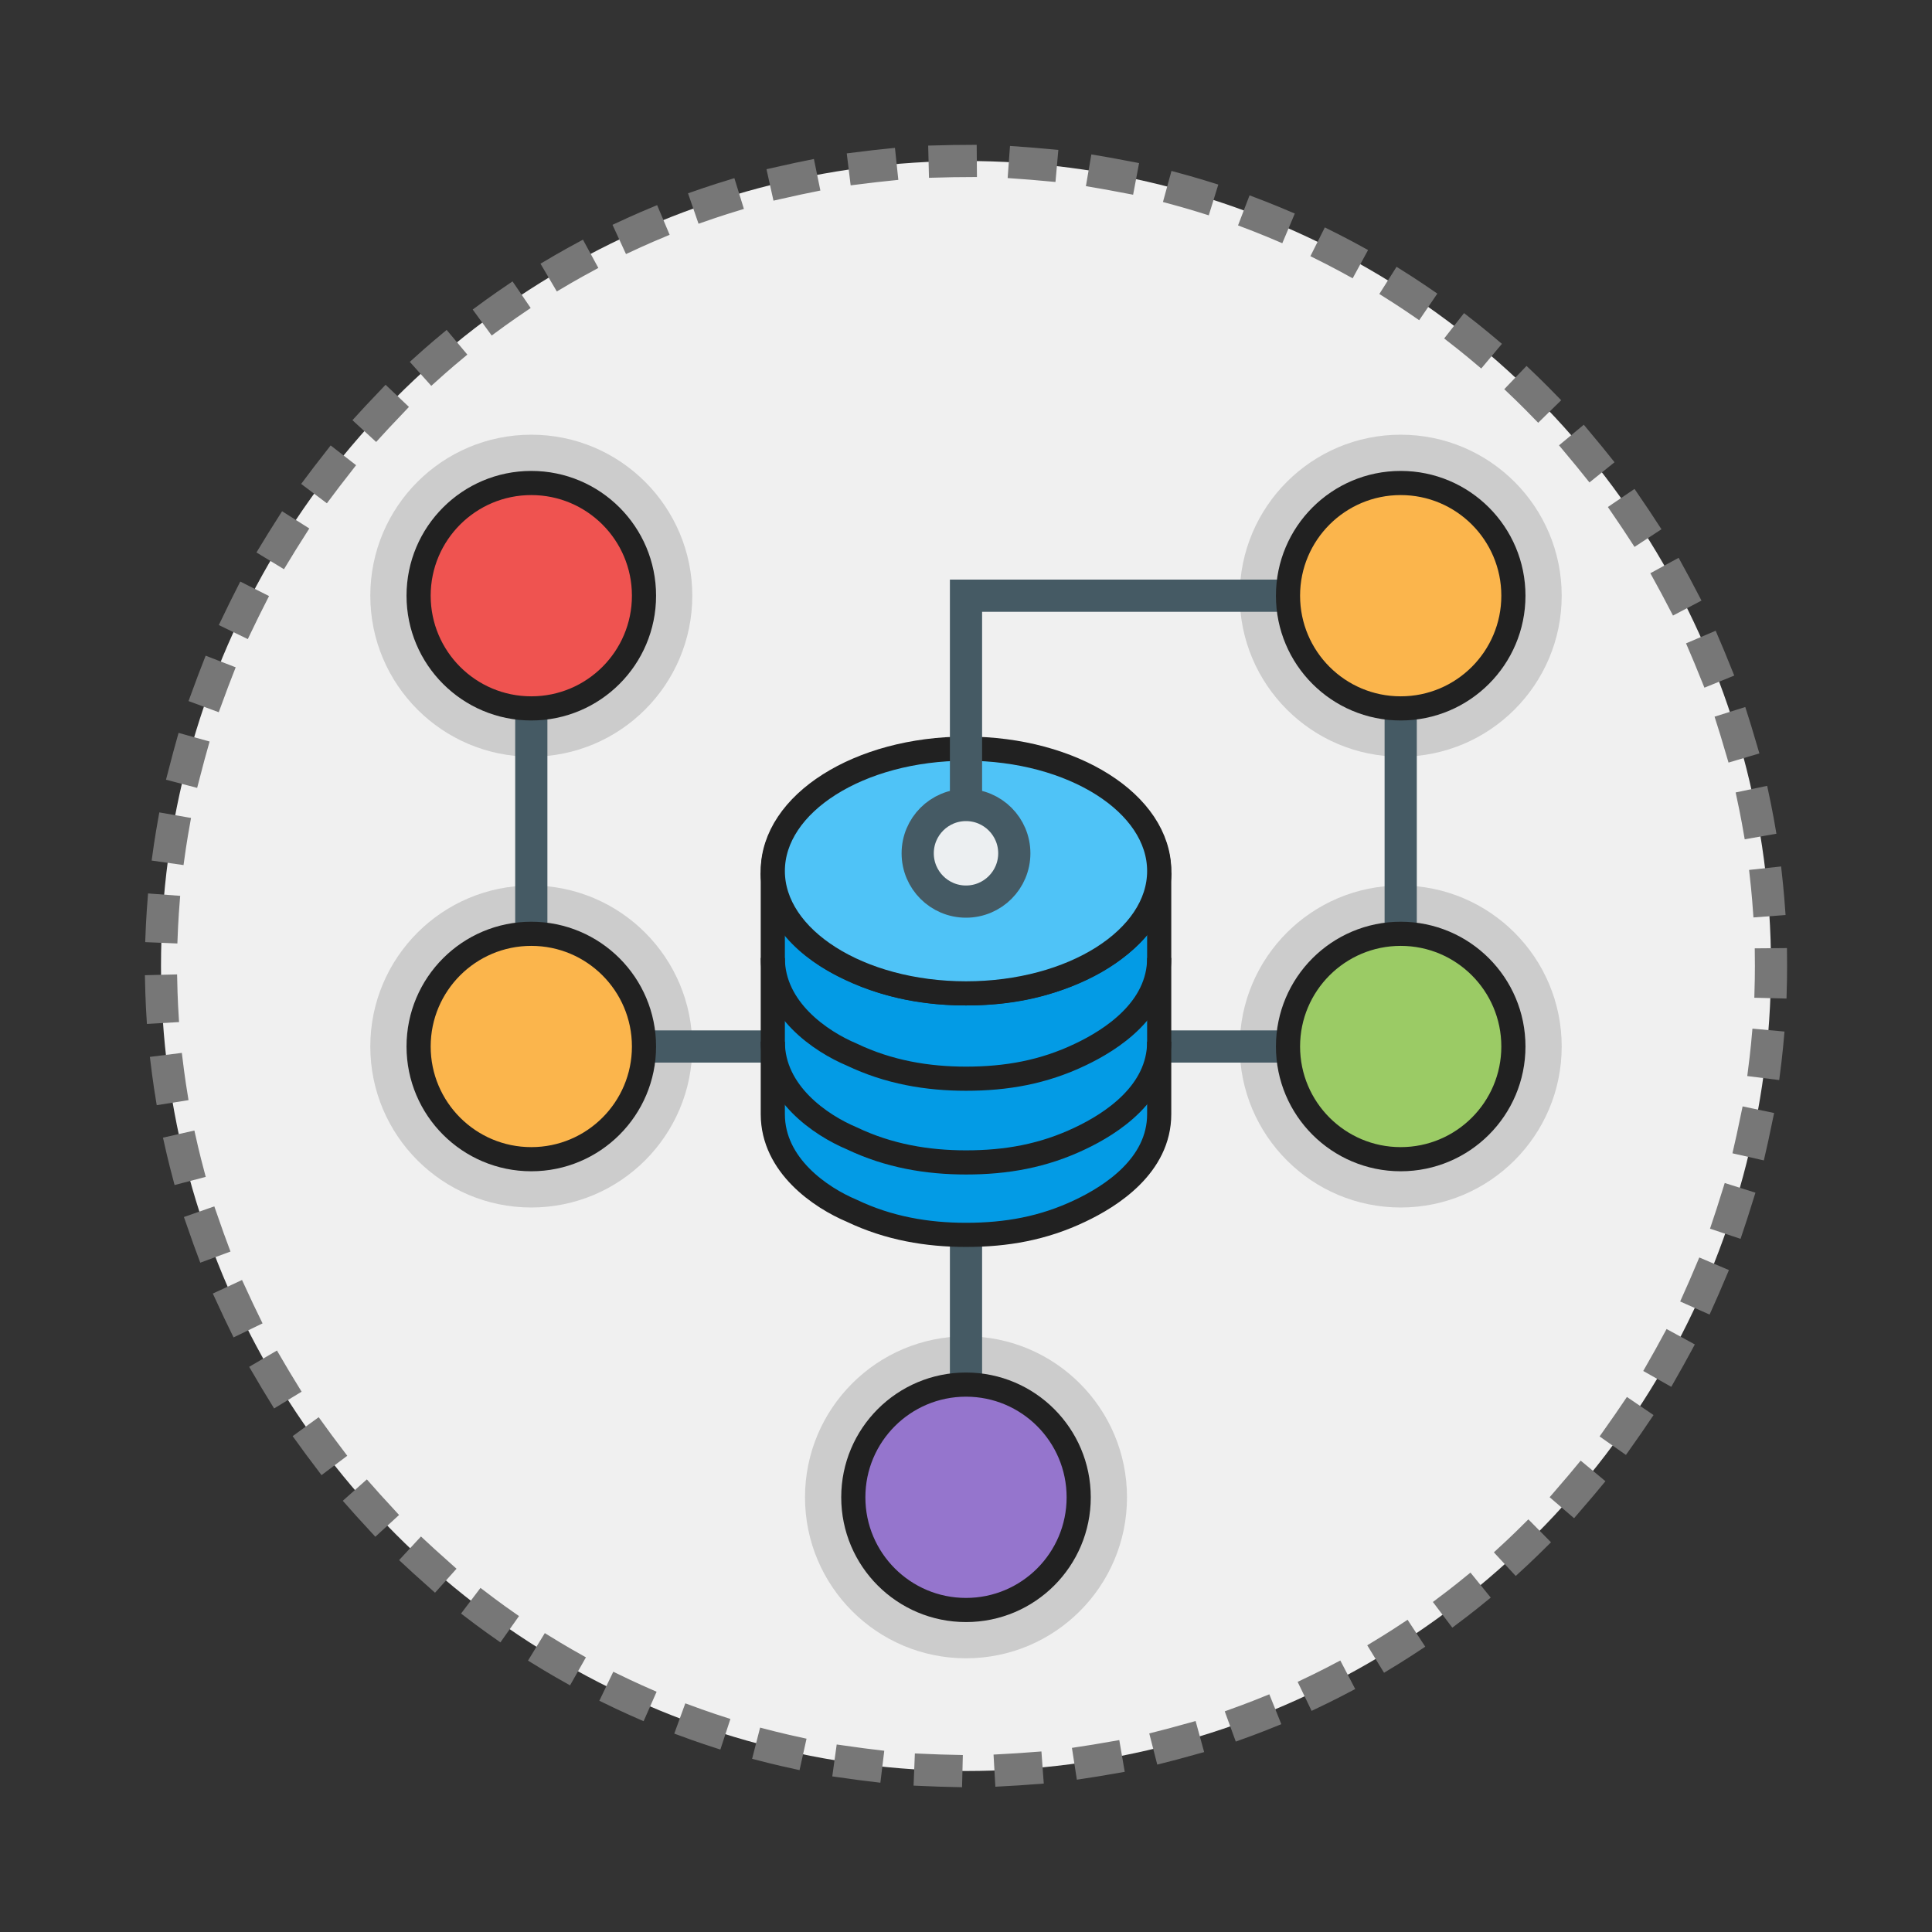 <svg xmlns="http://www.w3.org/2000/svg" id="Layer_1" x="0" y="0" version="1.1" viewBox="0 0 120 120" xml:space="preserve"><rect x="0" y="0" width="120" height="120" fill="#333333" stroke="none"/><style>.st2{fill:#ccc}.st3,.st4{stroke-linejoin:round}.st3{stroke:#455a64;stroke-width:2;fill:none}.st4{fill:#9575cd;stroke-linecap:round}.st4,.st5,.st9{stroke:#212121;stroke-width:1.5}.st5{stroke-linecap:round;stroke-linejoin:round;fill:#fbb54c}.st9{fill:none;stroke-miterlimit:10}</style><g id="i_x5F_sql_x5F_support"><g id="back_x5F_circle_331_"><circle cx="60" cy="60" r="50" fill="#f0f0f0"/><circle cx="60" cy="60" r="50" fill="none" stroke="#777" stroke-dasharray=".997,3.988" stroke-linecap="square" stroke-width="2"/></g><g id="pic_149_"><circle cx="60" cy="65" r="11" class="st2"/><circle cx="60" cy="93" r="10" class="st2"/><circle cx="87" cy="65" r="10" class="st2"/><circle cx="87" cy="37" r="10" class="st2"/><circle cx="33" cy="65" r="10" class="st2"/><circle cx="33" cy="37" r="10" class="st2"/><path d="M60 93V65M33 65h54M87 37H60M87 65V37M33 65V37" class="st3"/><circle cx="60" cy="93" r="7" class="st4"/><circle cx="60" cy="65" r="8" class="st4"/><circle cx="33" cy="65" r="7" class="st5"/><circle cx="87" cy="65" r="7" fill="#9bcb65" stroke="#212121" stroke-linecap="round" stroke-linejoin="round" stroke-width="1.5"/><circle cx="33" cy="37" r="7" fill="#ef5350" stroke="#212121" stroke-linecap="round" stroke-linejoin="round" stroke-width="1.5"/><circle cx="87" cy="37" r="7" class="st5"/><g id="db_x5F_01_7_"><path fill="#039be5" stroke="#212121" stroke-linecap="round" stroke-linejoin="round" stroke-width="1.5" d="M72 69.2v-15c0-3.2-3-5.2-4.9-6-2.3-1.1-4.7-1.5-7.1-1.5-2.5 0-4.8.4-7.1 1.5-1.9.8-4.9 2.8-4.9 6v15c0 3.2 3 5.2 4.9 6 2.3 1.1 4.7 1.5 7.1 1.5 2.5 0 4.8-.4 7.1-1.5 1.9-.9 4.9-2.8 4.9-6z"/><path d="M48 54.2c0 3.2 3 5.2 4.9 6 2.3 1.1 4.7 1.5 7.1 1.5 2.5 0 4.8-.4 7.1-1.5 1.9-.9 4.9-2.8 4.9-6" class="st9"/><path d="M48 59.5c0 3.2 3 5.2 4.9 6 2.3 1.1 4.7 1.5 7.1 1.5 2.5 0 4.8-.4 7.1-1.5 1.9-.9 4.9-2.8 4.9-6" class="st9"/><path d="M48 64.7c0 3.2 3 5.2 4.9 6 2.3 1.1 4.7 1.5 7.1 1.5 2.5 0 4.8-.4 7.1-1.5 1.9-.9 4.9-2.8 4.9-6" class="st9"/><ellipse cx="60" cy="54.1" fill="#4fc3f7" stroke="#212121" stroke-linecap="round" stroke-linejoin="round" stroke-width="1.5" rx="12" ry="7.6"/></g><path d="M60 53V36" class="st3"/><circle cx="60" cy="53" r="3" fill="#eceff1" stroke="#455a64" stroke-linecap="square" stroke-width="2"/></g></g></svg>